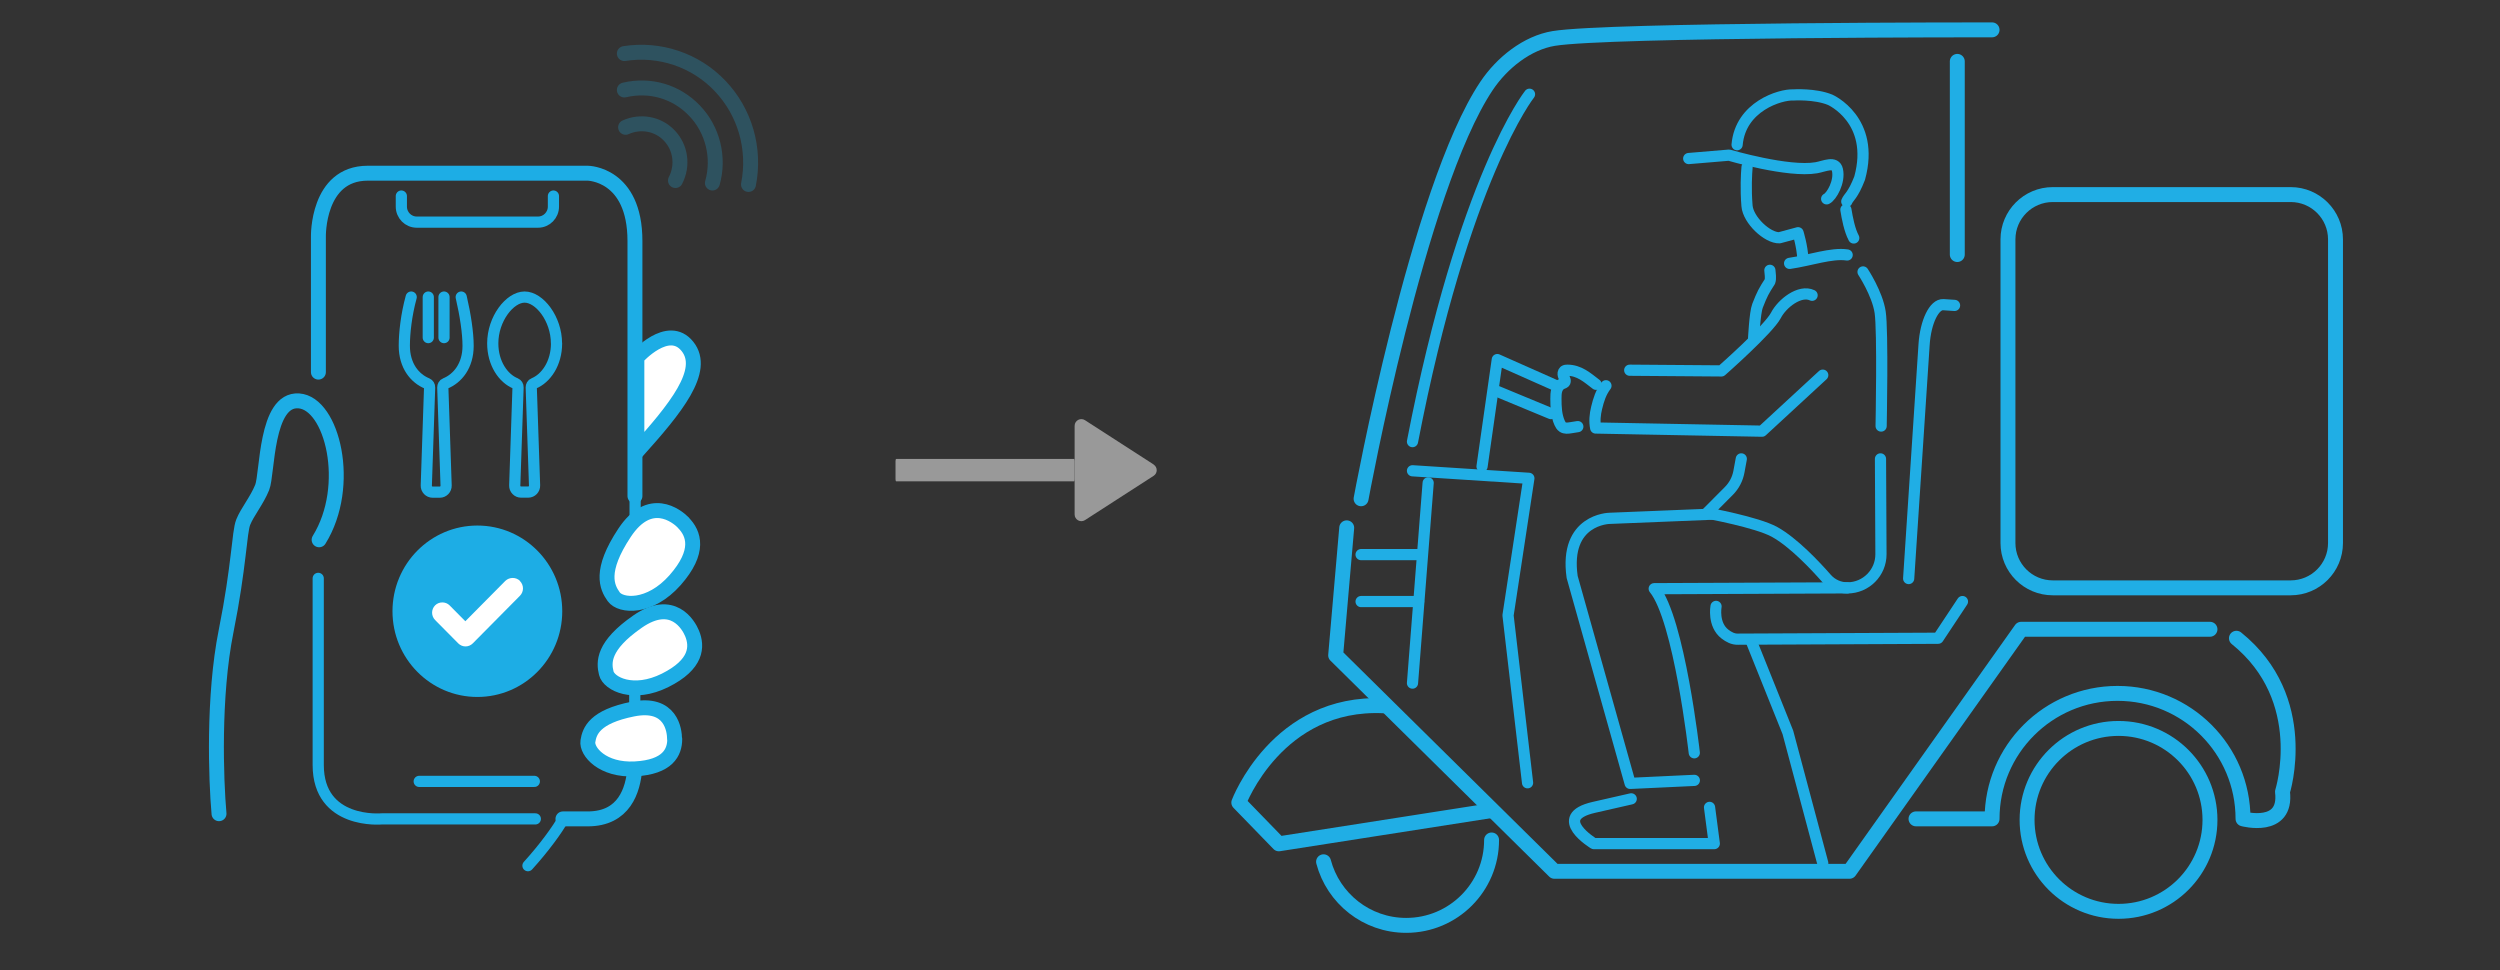 <svg width="335" height="130" viewBox="0 0 335 130" fill="none" xmlns="http://www.w3.org/2000/svg">
<rect x="0" y="0" width="335" height="130" fill="#333333" stroke="none"/>
<path d="M143.91 61.5L120.09 61.5C120.04 61.5 120 61.625 120 61.78L120 64.22C120 64.375 120.04 64.5 120.09 64.5L143.91 64.5C143.96 64.5 144 64.375 144 64.22L144 61.78C144 61.625 143.96 61.5 143.91 61.5Z" fill="#999999"/>
<path d="M154.588 62.24L145.386 56.304C144.789 55.922 144 56.344 144 57.061L144 68.94C144 69.649 144.789 70.079 145.386 69.697L154.588 63.761C155.137 63.411 155.137 62.606 154.588 62.256L154.588 62.24Z" fill="#999999"/>
<path d="M42.642 77.501V79.319C42.642 79.319 42.642 94.489 42.642 102.505C42.642 110.52 51.149 109.731 51.149 109.731H71.734" stroke="#1DADE5" stroke-width="1.5" stroke-linecap="round" stroke-linejoin="round"/>
<path d="M85.059 103.031C84.823 105.879 83.661 109.731 78.756 109.731H75.434" stroke="#1DADE5" stroke-width="2" stroke-linecap="round" stroke-linejoin="round"/>
<path d="M85.106 66.47V69.533" stroke="#1DADE5" stroke-width="1.5" stroke-linecap="round" stroke-linejoin="round"/>
<path d="M42.666 49.865V31.728C42.666 31.728 42.477 23.209 49.277 23.209H78.756C78.756 23.209 85.083 23.257 85.083 32.302V66.47" stroke="#1DADE5" stroke-width="2" stroke-linecap="round" stroke-linejoin="round"/>
<path d="M29.348 109.037C28.945 104.539 28.543 93.317 30.296 84.583C32.05 75.85 32.05 71.328 32.595 69.964C33.14 68.6 34.396 67.116 35.13 65.322C35.865 63.527 35.557 53.406 40.035 53.717C44.514 54.028 47.263 65.059 42.761 72.332" stroke="#1DADE5" stroke-width="2" stroke-linecap="round" stroke-linejoin="round"/>
<path d="M91.576 70.035C90.652 69.102 87.073 66.279 83.685 71.399C80.296 76.52 81.315 78.673 82.239 79.965C83.164 81.257 87.05 81.592 90.462 77.74C93.851 73.888 92.998 71.495 91.552 70.035H91.576Z" fill="white" stroke="#1DADE5" stroke-width="2" stroke-linecap="round" stroke-linejoin="round"/>
<path d="M85.342 47.902C85.342 47.902 89.537 43.189 92.12 46.419C94.702 49.649 90.532 54.746 85.342 60.512V47.902Z" fill="white" stroke="#1DADE5" stroke-width="2" stroke-linecap="round" stroke-linejoin="round"/>
<path d="M92.736 84.87C92.262 83.722 90.129 80.037 85.437 83.291C80.745 86.545 80.887 88.77 81.243 90.206C81.598 91.642 84.868 93.293 89.134 91.163C93.399 89.034 93.47 86.641 92.736 84.87Z" fill="white" stroke="#1DADE5" stroke-width="2" stroke-linecap="round" stroke-linejoin="round"/>
<path d="M90.391 99.036C90.391 97.887 89.941 93.987 84.799 95.016C79.656 96.045 78.993 97.959 78.779 99.323C78.566 100.687 80.723 103.271 85.106 103.031C89.49 102.792 90.415 100.806 90.415 99.036H90.391Z" fill="white" stroke="#1DADE5" stroke-width="2" stroke-linecap="round" stroke-linejoin="round"/>
<path d="M56.173 104.706H71.6" stroke="#1DADE5" stroke-width="1.5" stroke-linecap="round" stroke-linejoin="round"/>
<path d="M75.486 109.731C74.704 111.143 72.903 113.631 70.747 116" stroke="#1DADE5" stroke-width="1.5" stroke-linecap="round" stroke-linejoin="round"/>
<path d="M53.78 26.272V27.684C53.78 28.832 54.704 29.765 55.841 29.765H72.097C73.235 29.765 74.159 28.832 74.159 27.684V26.272" stroke="#1DADE5" stroke-width="1.5" stroke-linecap="round" stroke-linejoin="round"/>
<path d="M85.059 92.192V95.04" stroke="#1DADE5" stroke-width="1.5" stroke-linecap="round" stroke-linejoin="round"/>
<path d="M63.968 93.393C70.249 93.393 75.342 88.251 75.342 81.908C75.342 75.565 70.249 70.423 63.968 70.423C57.686 70.423 52.593 75.565 52.593 81.908C52.593 88.251 57.686 93.393 63.968 93.393Z" fill="#1DADE5"/>
<path d="M69.678 77.841C69.156 77.314 68.256 77.314 67.711 77.841L62.355 83.248L60.246 81.119C59.725 80.592 58.825 80.592 58.303 81.119C58.043 81.382 57.9 81.741 57.9 82.1C57.9 82.459 58.043 82.817 58.303 83.081L61.407 86.215C61.668 86.478 62.024 86.622 62.379 86.622C62.734 86.622 63.09 86.478 63.351 86.215L69.678 79.827C69.938 79.563 70.08 79.204 70.08 78.846C70.08 78.487 69.938 78.128 69.678 77.865V77.841Z" fill="white"/>
<path d="M74.568 46.013C74.568 42.717 72.28 39.807 70.299 39.807C68.318 39.807 66.029 42.717 66.029 46.013C66.029 48.682 67.43 50.713 69.095 51.385C69.3 51.471 69.428 51.686 69.419 51.91L68.975 65.045C68.958 65.536 69.342 65.94 69.829 65.94H70.777C71.264 65.94 71.648 65.536 71.631 65.045L71.187 51.91C71.187 51.686 71.298 51.462 71.511 51.385C73.176 50.705 74.577 48.682 74.577 46.013H74.568Z" stroke="#20AEE5" stroke-width="1.5" stroke-linecap="round" stroke-linejoin="round"/>
<path d="M55.1 39.807C54.442 42.217 54.178 44.645 54.178 46.34C54.178 49.009 55.578 50.713 57.243 51.393C57.448 51.479 57.576 51.694 57.568 51.918L57.124 65.054C57.107 65.544 57.491 65.949 57.978 65.949H58.925C59.412 65.949 59.796 65.544 59.779 65.054L59.335 51.918C59.335 51.694 59.446 51.471 59.66 51.393C61.325 50.713 62.725 49.009 62.725 46.34C62.725 44.645 62.367 42.217 61.803 39.807" stroke="#20AEE5" stroke-width="1.5" stroke-linecap="round" stroke-linejoin="round"/>
<path d="M57.389 39.807V45.239" stroke="#20AEE5" stroke-width="1.5" stroke-linecap="round" stroke-linejoin="round"/>
<path d="M59.497 39.807V45.239" stroke="#20AEE5" stroke-width="1.5" stroke-linecap="round" stroke-linejoin="round"/>
<g opacity="0.25">
<path d="M100.298 24.717C101.245 19.931 99.824 15.002 96.482 11.509C93.189 8.039 88.378 6.436 83.663 7.178" stroke="#20AEE5" stroke-width="2" stroke-linecap="round" stroke-linejoin="round"/>
<path d="M95.463 24.525C96.435 21.104 95.511 17.371 93.07 14.835C90.629 12.274 87.122 11.245 83.663 12.059" stroke="#20AEE5" stroke-width="2" stroke-linecap="round" stroke-linejoin="round"/>
<path d="M90.511 24.19C91.554 22.18 91.222 19.764 89.682 18.16C88.189 16.581 85.843 16.151 83.829 17.06" stroke="#20AEE5" stroke-width="2" stroke-linecap="round" stroke-linejoin="round"/>
</g>
<path d="M234.105 22.397C234.024 23.3 233.912 25.288 234.098 27.58C234.254 29.499 236.84 31.916 238.447 31.86L240.939 31.187C240.939 31.187 241.5 32.975 241.587 34.701" stroke="#20AEE5" stroke-width="1.5" stroke-linecap="round" stroke-linejoin="round"/>
<path d="M247.35 28.097C247.531 29.218 247.836 30.838 248.403 31.891" stroke="#20AEE5" stroke-width="1.5" stroke-linecap="round" stroke-linejoin="round"/>
<path d="M247.468 27.001C247.693 26.422 248.284 26.229 249.194 23.867C251.331 16.08 245.25 13.376 245.25 13.376C243.195 12.529 240.31 12.722 240.31 12.722C238.584 12.635 233.221 14.248 232.772 19.394" stroke="#20AEE5" stroke-width="1.5" stroke-linecap="round" stroke-linejoin="round"/>
<path d="M247.519 34.166C245.463 33.848 242.516 34.907 239.806 35.293" stroke="#20AEE5" stroke-width="1.5" stroke-linecap="round" stroke-linejoin="round"/>
<path d="M242.821 39.567C241.195 38.794 238.809 40.638 237.974 42.258C237.008 44.121 230.672 49.703 230.672 49.703L218.381 49.609" stroke="#20AEE5" stroke-width="1.5" stroke-linecap="round" stroke-linejoin="round"/>
<path d="M249.648 36.439C249.648 36.439 251.567 39.342 251.941 41.834C252.321 44.326 252.071 57.091 252.071 57.091" stroke="#20AEE5" stroke-width="1.5" stroke-linecap="round" stroke-linejoin="round"/>
<path d="M213.876 51.496C212.674 50.575 211.627 49.621 210.032 49.609C209.889 49.609 209.74 49.615 209.621 49.702C209.441 49.839 209.428 50.107 209.49 50.319C209.553 50.531 209.677 50.73 209.727 50.948C209.74 51.023 209.746 51.104 209.715 51.173C209.652 51.316 209.472 51.353 209.328 51.416C208.973 51.559 208.724 51.901 208.612 52.269C208.5 52.637 208.494 53.029 208.494 53.415C208.494 54.518 208.537 55.658 208.986 56.661C209.085 56.879 209.204 57.097 209.403 57.228C209.702 57.427 210.095 57.378 210.45 57.322C210.774 57.272 211.104 57.216 211.428 57.166" stroke="#20AEE5" stroke-width="1.5" stroke-linecap="round" stroke-linejoin="round"/>
<path d="M215.198 51.69C214.513 52.593 214.214 53.565 213.952 54.643C213.734 55.528 213.64 56.45 213.821 57.353L236.112 57.777L244.248 50.27" stroke="#20AEE5" stroke-width="1.5" stroke-linecap="round" stroke-linejoin="round"/>
<path d="M237.164 36.221C237.189 36.645 237.319 37.28 237.164 37.723C236.335 39.012 236.142 39.361 235.506 40.981C235.145 41.903 234.971 45.547 234.971 45.547" stroke="#20AEE5" stroke-width="1.5" stroke-linecap="round" stroke-linejoin="round"/>
<path d="M261.91 40.925L260.408 40.825C259.181 40.744 258.028 43.13 257.829 46.152L255.761 77.525" stroke="#20AEE5" stroke-width="1.5" stroke-linecap="round" stroke-linejoin="round"/>
<path d="M306.951 26.073H275.073C271.756 26.073 269.067 28.762 269.067 32.078V72.766C269.067 76.083 271.756 78.771 275.073 78.771H306.951C310.268 78.771 312.957 76.083 312.957 72.766V32.078C312.957 28.762 310.268 26.073 306.951 26.073Z" stroke="#20AEE5" stroke-width="2" stroke-linecap="round" stroke-linejoin="round"/>
<path d="M182.385 66.835C182.385 66.835 189.991 25.294 199.187 11.526C201.286 8.386 204.657 5.738 208.201 5.153C215.497 3.957 266.937 4 266.937 4" stroke="#20AEE5" stroke-width="2" stroke-linecap="round" stroke-linejoin="round"/>
<path d="M283.883 122.119C290.65 122.119 296.137 116.632 296.137 109.865C296.137 103.097 290.65 97.61 283.883 97.61C277.115 97.61 271.628 103.097 271.628 109.865C271.628 116.632 277.115 122.119 283.883 122.119Z" stroke="#20AEE5" stroke-width="2" stroke-linecap="round" stroke-linejoin="round"/>
<path d="M299.681 85.525C309.804 93.686 305.854 106.096 305.854 106.096C306.484 111.329 300.565 109.728 300.565 109.728C300.565 100.439 293.039 92.914 283.751 92.914C274.462 92.914 266.936 100.439 266.936 109.728H256.744" stroke="#20AEE5" stroke-width="2" stroke-linecap="round" stroke-linejoin="round"/>
<path d="M199.872 112.556C199.872 118.879 194.751 124 188.427 124C183.113 124 178.653 120.38 177.357 115.477" stroke="#20AEE5" stroke-width="2" stroke-linecap="round" stroke-linejoin="round"/>
<path d="M185.443 94.577C171.14 93.879 166 107.547 166 107.547L171.364 113.073L199.866 108.613" stroke="#20AEE5" stroke-width="2" stroke-linecap="round" stroke-linejoin="round"/>
<path d="M180.46 70.728L178.978 87.811L208.295 116.755H247.83L270.837 84.322H296.137" stroke="#20AEE5" stroke-width="2" stroke-linecap="round" stroke-linejoin="round"/>
<path d="M234.604 85.749L239.575 98.14L244.248 115.652" stroke="#20AEE5" stroke-width="1.5" stroke-linecap="round" stroke-linejoin="round"/>
<path d="M204.693 104.893L202.077 82.459L204.868 64.094L189.274 63.084" stroke="#20AEE5" stroke-width="1.5" stroke-linecap="round" stroke-linejoin="round"/>
<path d="M191.374 64.705L189.274 91.537" stroke="#20AEE5" stroke-width="1.5" stroke-linecap="round" stroke-linejoin="round"/>
<path d="M182.385 74.317H190.091" stroke="#20AEE5" stroke-width="1.5" stroke-linecap="round" stroke-linejoin="round"/>
<path d="M190.091 80.609H182.385" stroke="#20AEE5" stroke-width="1.5" stroke-linecap="round" stroke-linejoin="round"/>
<path d="M229.502 68.897L215.671 69.458C215.671 69.458 209.566 69.557 210.669 77.314L218.438 104.974L227.041 104.569" stroke="#20AEE5" stroke-width="1.5" stroke-linecap="round" stroke-linejoin="round"/>
<path d="M233.333 61.49L233.015 63.215C232.835 64.187 232.368 65.078 231.676 65.776L228.717 68.748C228.717 68.748 235.445 69.975 237.794 71.277C240.323 72.679 243.245 75.781 244.771 77.525C245.475 78.323 246.484 78.778 247.544 78.778C250.042 78.778 252.06 76.747 252.048 74.255L251.985 61.49" stroke="#20AEE5" stroke-width="1.5" stroke-linecap="round" stroke-linejoin="round"/>
<path d="M262.277 8.224V34.109" stroke="#20AEE5" stroke-width="2" stroke-linecap="round" stroke-linejoin="round"/>
<path d="M198.594 62.505L200.638 48.183L208.294 51.584" stroke="#20AEE5" stroke-width="1.5" stroke-linecap="round" stroke-linejoin="round"/>
<path d="M204.955 12.628C204.955 12.628 196.14 23.699 189.274 59.178" stroke="#20AEE5" stroke-width="1.5" stroke-linecap="round" stroke-linejoin="round"/>
<path d="M226.287 21.244L231.694 20.79C231.694 20.79 239.637 23.132 243.388 22.478C244.484 22.285 245.936 21.537 246.216 22.764C246.577 24.341 245.425 26.34 244.771 26.646" stroke="#20AEE5" stroke-width="1.5" stroke-linecap="round" stroke-linejoin="round"/>
<path d="M200.638 52.444L207.827 55.422" stroke="#20AEE5" stroke-width="1.5" stroke-linecap="round" stroke-linejoin="round"/>
<path d="M227.034 100.875C227.034 100.875 225.022 82.983 221.664 78.884L247.549 78.772" stroke="#20AEE5" stroke-width="1.5" stroke-linecap="round" stroke-linejoin="round"/>
<path d="M262.969 80.609L259.711 85.525L232.872 85.649C232.231 85.668 231.657 85.363 231.147 84.97C229.496 83.699 229.95 81.257 229.95 81.257" stroke="#20AEE5" stroke-width="1.5" stroke-linecap="round" stroke-linejoin="round"/>
<path d="M229.078 108.189L229.714 113.042H213.572C213.572 113.042 207.753 109.522 213.572 108.189C219.391 106.862 218.543 107.055 218.543 107.055" stroke="#20AEE5" stroke-width="1.5" stroke-linecap="round" stroke-linejoin="round"/>
</svg>
